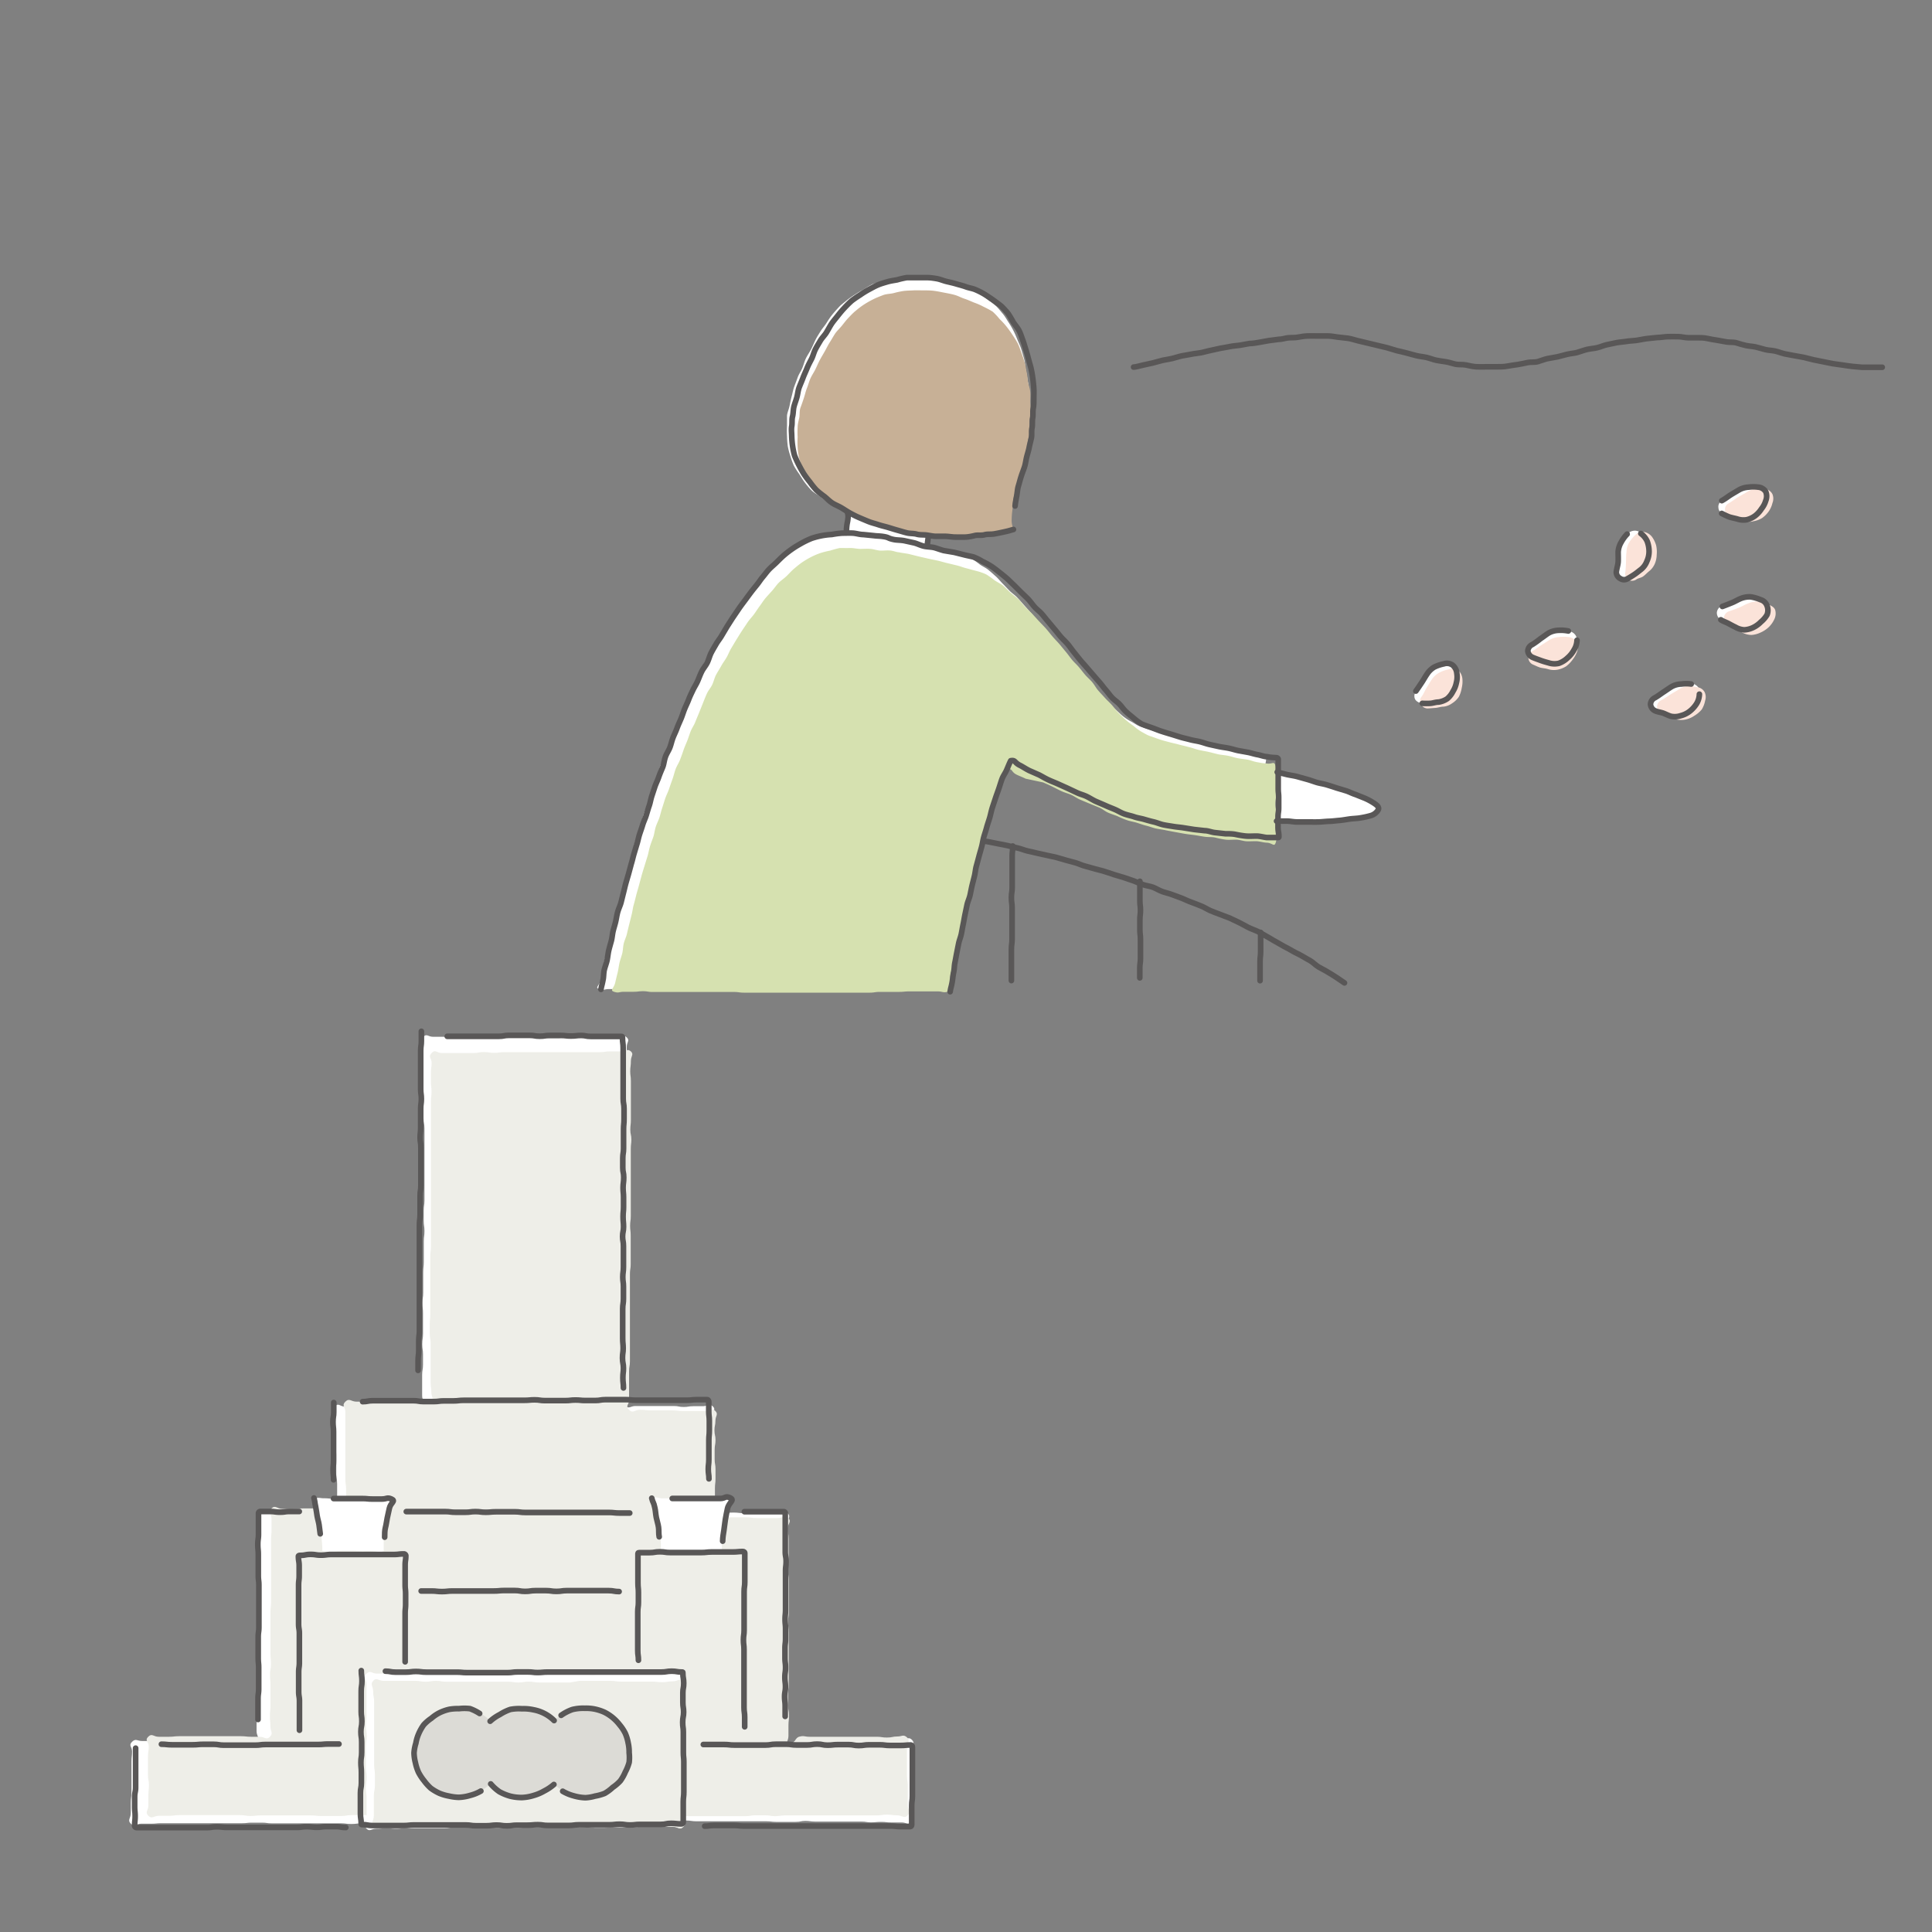<svg xmlns="http://www.w3.org/2000/svg" viewBox="0 0 200 200"><rect x="0" y="0" width="200" height="200" fill="#808080" stroke="none"/><g id="レイヤー_2" data-name="レイヤー 2"><g id="グループ_179" data-name="グループ 179"><rect width="200" height="200" style="fill:none"/><path d="M81.34,180.64c-.38-.36.07-.56.07-1.08s-.07-.52-.07-1.05,0-.52,0-1,0-.53,0-1.05,0-.52,0-1,0-.52,0-1,.1-.53.1-1.05,0-.53,0-1.05,0-.52,0-1,0-.52,0-1,0-.52,0-1,0-.52,0-1,.05-.53.05-1.05V166c0-.52,0-.52,0-1s0-.52,0-1.05,0-.52,0-1,.05-.52.05-1.05,0-.52,0-1,0-.53,0-1.06,0-.52,0-1.05,0-.53,0-1.06.36-.72,0-1.08-.59,0-1.15,0-.55,0-1.11,0-.55-.06-1.11-.06-.56.06-1.11.06-.56-.07-1.12-.07-.56.05-1.12.05-.73.39-1.14,0,.07-.54.07-1.06-.11-.52-.11-1,.06-.52.06-1,0-.52,0-1,0-.52,0-1,0-.52,0-1,0-.52,0-1,.07-.52.07-1,0-.52,0-1,0-.52,0-1,.39-.66,0-1-.49,0-1,0-.5,0-1,0-.5.08-1,.08-.51-.1-1-.1h-1c-.51,0-.51,0-1,0s-.51,0-1,0h-1c-.5,0-.64.33-1,0s0-.51,0-1,0-.53,0-1.06,0-.53,0-1.06,0-.53,0-1.06,0-.53,0-1.06,0-.53,0-1.06,0-.53,0-1.06,0-.53,0-1.07-.06-.53-.06-1.06.06-.53.06-1.06,0-.53,0-1.06,0-.53,0-1.06.07-.53.07-1.06,0-.54,0-1.07,0-.53,0-1.06,0-.53,0-1.06,0-.54,0-1.07-.09-.53-.09-1.06,0-.53,0-1.07v-1.06c0-.53,0-.53,0-1.06s0-.54,0-1.07.08-.53.08-1.06,0-.53,0-1.06,0-.53,0-1.06-.09-.53-.09-1.07.08-.53.08-1.06,0-.53,0-1.07,0-.53,0-1.06,0-.54,0-1.07.06-.53.06-1.07,0-.53,0-1.06,0-.53,0-1.07,0-.53,0-1.07,0-.53,0-1.07.35-.66,0-1-.49,0-1,0-.52,0-1.05,0h-1c-.52,0-.52.06-1,.06s-.52-.09-1-.09h-1c-.52,0-.52.1-1,.1h-1c-.52,0-.52-.06-1-.06s-.52,0-1,0-.52,0-1,0-.52,0-1,0H49.89c-.53,0-.53,0-1,0s-.52,0-1,0h-1c-.52,0-.52-.07-1-.07s-.52,0-1.05,0-.67-.37-1,0,0,.52,0,1,0,.53,0,1.05,0,.53,0,1.06,0,.53,0,1.06v1.06c0,.53,0,.53,0,1.07s0,.53,0,1.06,0,.53,0,1.06.1.53.1,1.06,0,.53,0,1.06,0,.54,0,1.07,0,.53,0,1.06,0,.53,0,1.06,0,.53,0,1.07,0,.53,0,1.06,0,.53,0,1.06-.08.53-.08,1.06,0,.54,0,1.07.08.53.08,1.06-.07.53-.07,1.07,0,.53,0,1.06v1.07c0,.53-.06.53-.06,1.06s0,.53,0,1.06,0,.53,0,1.06-.08.53-.08,1.06.06.54.06,1.07,0,.53,0,1.06,0,.54,0,1.07-.08.53-.08,1.07.08.53.08,1.06,0,.53,0,1.06-.09.54-.09,1.07,0,.54,0,1.07,0,.54,0,1.08.38.69,0,1.08-.52-.06-1-.06-.5.1-1,.1-.5,0-1,0-.51,0-1,0h-1c-.51,0-.51,0-1,0s-.51,0-1,0-.51,0-1,0-.66-.41-1-.05.05.53.05,1.05,0,.52,0,1,0,.52,0,1,0,.52,0,1,.06.52.06,1,0,.52,0,1,0,.52,0,1,.09.52.09,1,0,.53,0,1.05,0,.52,0,1,.39.66,0,1-.54,0-1.09,0-.56.07-1.12.07-.55,0-1.11,0H30.07c-.56,0-.56-.08-1.12-.08s-.56,0-1.12,0-.69-.35-1.1,0-.05.5-.05,1,0,.52,0,1v1c0,.52,0,.52,0,1s0,.53,0,1.05,0,.53,0,1.05,0,.52,0,1v1.05c0,.52-.06.52-.06,1s0,.53,0,1.05,0,.52,0,1,0,.53,0,1.05,0,.52,0,1-.06.52-.06,1.05,0,.52,0,1v1.05c0,.53,0,.53,0,1s0,.53,0,1.05,0,.53,0,1,.06.53.06,1.05-.06.53-.06,1.06,0,.52,0,1.05.39.71,0,1.08-.56-.06-1.1-.06H24.54c-.54,0-.54,0-1.09,0H21.28c-.55,0-.55,0-1.09,0s-.54,0-1.09,0H16.93c-.55,0-.55,0-1.09,0s-.55,0-1.1,0-.68-.3-1.07.08,0,.51,0,1-.06.53-.06,1.06,0,.54,0,1.07,0,.53,0,1.06,0,.53,0,1.06-.07.53-.07,1.07,0,.53,0,1.06-.38.72,0,1.1.55,0,1.07,0,.53,0,1.05,0,.52-.05,1-.05.52,0,1,0,.53,0,1.05,0,.53,0,1.05,0,.53,0,1.05,0H22c.52,0,.52,0,1,0h1c.53,0,.53,0,1.05,0s.53-.06,1-.06h1.05c.52,0,.52.07,1,.07s.53,0,1.05,0h1.05c.52,0,.52,0,1.05,0s.52,0,1,0,.53,0,1,0,.53,0,1.05,0h1c.53,0,.53.07,1.05.07s.52-.06,1-.06h2.09c.53,0,.53,0,1,0h1c.52,0,.52,0,1.05,0s.52,0,1,0,.52-.07,1.05-.07h1c.52,0,.52.08,1,.08s.52-.1,1-.1h1.05c.52,0,.52,0,1,0s.53-.06,1-.06.53,0,1,0,.53,0,1.05,0,.53,0,1,0,.52.08,1.05.08.52-.1,1-.1.53,0,1,0,.52,0,1.05,0,.52-.05,1-.05.52,0,1,0,.52,0,1.05,0,.52-.07,1-.07h1c.52,0,.52,0,1,0H66c.52,0,.52.09,1,.09s.53-.11,1-.11.53.11,1.05.11h1c.53,0,.53-.1,1-.1s.53.08,1.06.08.52,0,1,0,.53,0,1.05,0,.53,0,1.06,0h2.1c.53,0,.53,0,1,0h1c.53,0,.53.06,1,.06s.53,0,1.05,0h1c.52,0,.52-.1,1-.1s.53.07,1,.07.53,0,1,0H88.1c.53,0,.53,0,1.06,0s.52.08,1,.08.52-.05,1.05-.05.53.06,1.06.06h1.06c.53,0,.65.3,1-.08s.08-.49.08-1-.06-.53-.06-1.06,0-.53,0-1.07,0-.52,0-1.05,0-.54,0-1.07,0-.53,0-1.06.06-.54.06-1.07.36-.71,0-1.09-.56,0-1.1,0-.55.06-1.09.06H91.18c-.54,0-.54,0-1.08,0H89c-.54,0-.54.07-1.09.07s-.54-.08-1.09-.08-.54,0-1.08,0-.55,0-1.09,0H83.57c-.55,0-.57-.13-1.1,0S81.74,181,81.34,180.64Z" style="fill:#fff"/><path d="M81.62,180.81c-.38-.37,0-.57,0-1.1s0-.54,0-1.07.06-.54.06-1.07-.11-.54-.11-1.08,0-.53,0-1.07.08-.54.08-1.07v-1.08c0-.53,0-.53,0-1.07s0-.54,0-1.07,0-.54,0-1.07,0-.54,0-1.07-.07-.54-.07-1.08.08-.53.08-1.07,0-.54,0-1.07,0-.54,0-1.08v-1.07c0-.54-.09-.54-.09-1.08s.07-.54.07-1.07,0-.54,0-1.08,0-.54,0-1.08-.09-.54-.09-1.08.43-.7.05-1.08-.54,0-1.09,0-.54,0-1.09,0l-1.08,0c-.55,0-.55-.08-1.1-.08H75.1c-.54,0-.69.4-1.09,0s0-.5,0-1,0-.51,0-1,0-.5,0-1,.06-.51.06-1,0-.51,0-1-.09-.51-.09-1,0-.5,0-1,.09-.51.09-1-.11-.51-.11-1,.1-.51.1-1,.33-.66,0-1-.55,0-1.1,0H70.68c-.55,0-.55-.07-1.11-.07s-.55,0-1.11,0H67.35c-.56,0-.56-.06-1.11-.06s-.71.42-1.12,0,0-.52,0-1,0-.52,0-1,0-.52,0-1,0-.52,0-1,.09-.52.09-1,0-.52,0-1,0-.52,0-1,0-.52,0-1,0-.52,0-1,0-.52,0-1v-1c0-.52,0-.52,0-1s0-.52,0-1,0-.53,0-1.05.08-.52.08-1,0-.52,0-1,0-.52,0-1,0-.52,0-1-.06-.53-.06-1,.07-.52.07-1,0-.52,0-1V122c0-.52,0-.52,0-1s0-.52,0-1,0-.53,0-1.05.06-.52.06-1-.11-.52-.11-1,.06-.53.06-1,0-.52,0-1v-1c0-.52,0-.52,0-1s0-.52,0-1.05-.07-.52-.07-1,.07-.53.07-1.06.33-.69,0-1-.55,0-1.09,0-.53,0-1.07,0-.54.08-1.07.08-.54,0-1.08,0-.54,0-1.08,0H56.53c-.54,0-.54,0-1.08,0H54.38c-.54,0-.54,0-1.08,0H52.22c-.54,0-.54.07-1.07.07s-.54-.08-1.08-.08-.54.1-1.08.1H46.83c-.54,0-.54,0-1.08,0s-.68-.42-1.07,0,0,.51,0,1-.07.52-.07,1,0,.52,0,1,.06.52.06,1-.06.52-.06,1,0,.52,0,1,0,.52,0,1,0,.52,0,1,0,.52,0,1v1c0,.52,0,.52,0,1s0,.52,0,1,0,.52,0,1,0,.52,0,1,0,.52,0,1,0,.52,0,1,0,.52,0,1,0,.53,0,1.05,0,.52,0,1,0,.52,0,1-.07.52-.07,1,0,.53,0,1,0,.52,0,1,0,.52,0,1,0,.52,0,1,0,.52,0,1v1c0,.52-.05.52-.05,1s0,.52,0,1,.09.52.09,1,0,.52,0,1,0,.52,0,1,0,.53,0,1,0,.52,0,1.05.07.52.07,1,.31.66-.08,1-.53,0-1.08,0H42.45c-.56,0-.56.06-1.11.06s-.55-.1-1.11-.1-.55.11-1.11.11-.55-.08-1.11-.08-.56,0-1.11,0-.74-.41-1.15,0,0,.54,0,1.05,0,.51,0,1,0,.51,0,1v1c0,.51,0,.51,0,1s0,.5,0,1v1c0,.51,0,.51,0,1s.08.51.08,1,0,.51,0,1,.37.66,0,1-.53,0-1.08,0H33.6c-.54,0-.54,0-1.09,0s-.54,0-1.09,0-.55.05-1.09.05-.55,0-1.1,0-.72-.44-1.12-.05,0,.55,0,1.09v1.07c0,.54-.05.54-.05,1.07s0,.54,0,1.08,0,.53,0,1.07,0,.54,0,1.07v1.08c0,.53,0,.53,0,1.07s0,.53,0,1.07-.06.53-.06,1.07,0,.53,0,1.07,0,.54,0,1.07,0,.54,0,1.08,0,.53,0,1.07.05.54.05,1.08-.1.53-.1,1.07.05.54.05,1.08,0,.53,0,1.07,0,.54,0,1.08-.06.54-.06,1.08.05.54.05,1.08.33.69-.05,1.07-.53,0-1.06,0H26c-.53,0-.53-.06-1.06-.06s-.53,0-1.07,0H21.75c-.53,0-.53,0-1.06,0H19.63c-.54,0-.54,0-1.07,0s-.54.06-1.07.06-.54,0-1.07,0-.69-.4-1.08,0,.06.52.06,1-.08.52-.08,1,0,.52,0,1,0,.52,0,1,.1.52.1,1-.06.53-.06,1.05,0,.52,0,1.05-.39.71,0,1.08.56,0,1.09,0,.53,0,1.05,0,.53-.07,1.05-.07.53,0,1.06,0,.53,0,1.05,0h4.22c.52,0,.52.09,1.05.09s.52-.06,1.05-.06.53,0,1.05,0h2.11c.52,0,.52,0,1.05,0s.53,0,1,0,.53.06,1.06.06h2.11c.52,0,.52-.09,1-.09s.53,0,1.05,0,.53,0,1.06,0h1c.53,0,.53,0,1,0s.53.06,1.06.06.52-.09,1-.09.53.08,1.06.08.52-.06,1.05-.06.53.08,1.06.08.52-.07,1-.07.53,0,1.05,0,.53,0,1,0,.53.08,1.05.08l1.06,0H52.2c.53,0,.53-.08,1.06-.08s.52.07,1.05.07.53,0,1,0,.53-.05,1-.05.53.09,1.06.09.52-.06,1.05-.06h2.1c.53,0,.53,0,1.05,0s.53,0,1.06,0,.53,0,1.06,0h1.05c.53,0,.53,0,1,0s.53.06,1.06.06.52,0,1,0,.53,0,1.06,0h1c.53,0,.53,0,1.06,0s.53,0,1,0,.53,0,1.06,0h1.06c.52,0,.52,0,1,0h2.12c.52,0,.52-.09,1-.09h1.06c.53,0,.53.09,1,.09s.53-.08,1.06-.08h2.11l1.06,0h1c.53,0,.53,0,1.06,0h2.12c.53,0,.53,0,1.06,0h1.06c.53,0,.53-.08,1.06-.08s.53.07,1.06.07.72.39,1.1,0,0-.55,0-1.07,0-.52,0-1,0-.52,0-1-.08-.52-.08-1,0-.52,0-1,0-.52,0-1,0-.53,0-1,.39-.66,0-1-.5-.09-1-.09-.53.11-1.07.11-.53-.08-1.06-.08-.53,0-1.06,0H89.12c-.53,0-.53,0-1.06,0s-.53,0-1.07,0l-1.06,0c-.53,0-.53,0-1.07,0s-.53,0-1.06,0-.57-.15-1.09,0S82,181.19,81.62,180.81Z" style="fill:#eeeee8"/><path d="M43.6,164.7c.54,0,.54,0,1.07,0s.54.06,1.08.06.54-.06,1.08-.06h1.08c.53,0,.53,0,1.07,0s.54,0,1.08,0,.53,0,1.07,0,.54-.05,1.07-.05h1.08c.54,0,.54.09,1.08.09s.54-.08,1.08-.08h1.08c.54,0,.54.08,1.08.08s.54-.08,1.08-.08h1.07c.54,0,.54,0,1.08,0s.55,0,1.09,0,.54,0,1.08,0,.55.1,1.09.1" style="fill:none;stroke:#595757;stroke-linecap:round;stroke-linejoin:round;stroke-width:0.584px"/><path d="M70.71,189.1c-.36.37-.49,0-1,0s-.52,0-1,0H66.58c-.53,0-.53.05-1,.05s-.52,0-1,0-.52,0-1,0-.52.06-1,.06-.52,0-1,0-.52-.11-1-.11-.53.09-1,.09-.52-.08-1-.08h-1c-.52,0-.52.09-1.05.09s-.52-.08-1-.08-.52,0-1,0H53c-.52,0-.52.07-1,.07h-1c-.52,0-.52-.08-1-.08s-.52.07-1,.07-.52,0-1,0-.52,0-1,0-.52.08-1,.08-.53,0-1,0-.52,0-1,0-.52,0-1,0-.52,0-1,0-.53.05-1,.05-.53-.05-1-.05-.53.05-1.05.05-.67.33-1,0,0-.52,0-1.06,0-.53,0-1.06,0-.53,0-1.06-.08-.54-.08-1.07.09-.53.09-1.07-.08-.53-.08-1.07,0-.53,0-1.06,0-.54,0-1.08.09-.53.09-1.07-.09-.53-.09-1.07.06-.53.06-1.06,0-.54,0-1.07,0-.54,0-1.08v-1.08c0-.53-.42-.71,0-1.1s.54,0,1.06,0h1c.52,0,.52.06,1,.06s.52,0,1,0,.52-.08,1-.08.52.09,1,.09.52-.07,1-.07.52.09,1,.09h2.09c.52,0,.52,0,1,0s.53-.07,1.05-.07.52.07,1,.07.52,0,1,0,.52,0,1,0,.52-.05,1-.05.52.07,1,.07.52-.07,1-.07h4.16c.53,0,.53.09,1,.09s.52-.05,1-.05.52,0,1,0,.52-.07,1-.07.53.1,1,.1.52-.07,1-.07.53,0,1,0,.52,0,1,0h1c.53,0,.72-.38,1.09,0s-.07.57-.07,1.11.07.53.07,1.06,0,.53,0,1.07,0,.53,0,1.06v1.07c0,.53,0,.53,0,1.07s0,.53,0,1.07,0,.53,0,1.07.08.53.08,1.07,0,.53,0,1.07-.07.53-.07,1.06.07.54.07,1.08,0,.53,0,1.07-.15.55,0,1.08S71.09,188.71,70.71,189.1Z" style="fill:#fff"/><path d="M70.74,189.12c-.37.38-.53,0-1.06,0s-.54,0-1.07,0H67.54c-.53,0-.53,0-1.06,0s-.53-.07-1.06-.07-.54.1-1.07.1-.53-.06-1.07-.06H62.22c-.54,0-.54,0-1.07,0s-.53.09-1.06.09-.54,0-1.07,0-.53,0-1.07,0-.53-.07-1.07-.07-.53.05-1.06.05H54.75c-.54,0-.54.06-1.07.06H52.62c-.54,0-.54,0-1.07,0s-.53-.06-1.06-.06H49.42c-.53,0-.53,0-1.07,0s-.53-.08-1.07-.08H44.07c-.53,0-.53.06-1.06.06s-.54-.08-1.07-.08l-1.08,0c-.54,0-.54,0-1.07,0s-.71.38-1.09,0,0-.55,0-1.09,0-.54,0-1.08V185.9c0-.54.11-.54.11-1.08s0-.54,0-1.08-.08-.54-.08-1.08,0-.54,0-1.08,0-.54,0-1.08v-1.08c0-.54,0-.54,0-1.07s0-.55,0-1.09,0-.54,0-1.08-.1-.54-.1-1.09-.34-.7,0-1.09.54,0,1.08,0,.53,0,1.06,0H43c.53,0,.53.09,1.07.09s.53-.09,1.06-.09.54.09,1.07.09.53,0,1.07,0,.53,0,1.06,0,.54,0,1.07,0h1.06c.54,0,.54,0,1.07,0s.54,0,1.07,0,.53.08,1.07.08.53-.09,1.06-.09.54.09,1.07.09.53,0,1.07,0,.53,0,1.06,0,.53,0,1.07,0L60,174c.54,0,.54,0,1.07,0s.54,0,1.07,0,.53,0,1.07,0,.53.08,1.07.08.53,0,1.07,0,.53,0,1.07,0h1.07c.53,0,.53.06,1.07.06s.54-.09,1.08-.09.72-.37,1.1,0,0,.56,0,1.1v1.07c0,.54-.08.54-.08,1.08v2.16c0,.54,0,.54,0,1.07s0,.55,0,1.09,0,.54,0,1.08,0,.54,0,1.08-.07.54-.07,1.07.09.54.09,1.09,0,.54,0,1.08-.15.55,0,1.08S71.12,188.73,70.74,189.12Z" style="fill:#eeeee8"/><path d="M60.6,176.83a4.75,4.75,0,0,0-1.19.17,5,5,0,0,0-1.15.38,4.91,4.91,0,0,0-.94.83,4.87,4.87,0,0,0-1-.79,4.58,4.58,0,0,0-1.1-.51,4.91,4.91,0,0,0-1.22-.15,4.76,4.76,0,0,0-1.2.16,4.37,4.37,0,0,0-1.14.45,4.56,4.56,0,0,0-.94.75,4.47,4.47,0,0,0-.94-.73,5,5,0,0,0-1.14-.41,4.7,4.7,0,0,0-1.19-.19,4.34,4.34,0,0,0-1,.14,4.14,4.14,0,0,0-1,.3,4.92,4.92,0,0,0-.83.61,4.59,4.59,0,0,0-.74.72,4.4,4.4,0,0,0-.55.87,4.54,4.54,0,0,0-.34,1,4.84,4.84,0,0,0-.18,1,5.18,5.18,0,0,0,.12,1,4.47,4.47,0,0,0,.38,1,4.19,4.19,0,0,0,.58.86,4.24,4.24,0,0,0,.69.78,5.69,5.69,0,0,0,.86.59,5.36,5.36,0,0,0,1,.28,4.92,4.92,0,0,0,1,.12,3.69,3.69,0,0,0,2.29-.66,4.59,4.59,0,0,0,1-.7,5.41,5.41,0,0,0,.94.78,4.92,4.92,0,0,0,1.14.45,4.75,4.75,0,0,0,1.2.13,4.36,4.36,0,0,0,1.2-.19,4.29,4.29,0,0,0,1.11-.44,4.53,4.53,0,0,0,1-.76,5.06,5.06,0,0,0,1,.73,4.32,4.32,0,0,0,1.1.48,4.67,4.67,0,0,0,1.19.13,4.48,4.48,0,0,0,1,0,4.23,4.23,0,0,0,1-.42,4.53,4.53,0,0,0,.87-.54,4.58,4.58,0,0,0,.73-.73,4.28,4.28,0,0,0,.64-.83,4.61,4.61,0,0,0,.33-1,4.48,4.48,0,0,0,.12-1,5,5,0,0,0-.12-1,4.85,4.85,0,0,0-.35-1,4.51,4.51,0,0,0-.6-.85,5,5,0,0,0-.74-.72,4.63,4.63,0,0,0-.86-.58,4.75,4.75,0,0,0-1-.4A5.24,5.24,0,0,0,60.6,176.83Z" style="fill:#dcdbd6"/><path d="M39.72,160.57c0-.34,0-.75,0-1.13s.07-.74.13-1.11.17-.74.23-1.09.2-.76.27-1.08c.14-.65.68-.81.19-1s-.49,0-1,0-.51-.08-1-.08-.5.09-1,.09-.5-.11-1-.11-.51.09-1,.09-.51,0-1,0-.51-.05-1-.05-.54-.14-1,.07.09.39.23,1c.07.32.13.69.2,1.09s.19.71.24,1.09.07.74.1,1.11a10.38,10.38,0,0,1,.06,1.09c.51.16.53.05,1.06.05s.53-.07,1.06-.07h1.06c.53,0,.53.05,1.06.05a6.38,6.38,0,0,1,1.07,0C39.18,160.61,39.21,160.74,39.72,160.57Z" style="fill:#fff"/><path d="M74.74,160.56a10.55,10.55,0,0,1,0-1.12c0-.37.12-.74.17-1.1s.09-.76.16-1.11.23-.75.29-1.07c.14-.65.72-.86.22-1.1s-.51.07-1,.07l-1,0h-1c-.5,0-.5-.08-1-.08s-.51.06-1,.06h-1c-.51,0-.51,0-1,0s-.54-.21-1,0,.09.41.23,1.06c.07.31.16.68.24,1.08s.12.72.17,1.09.15.74.18,1.1a10.27,10.27,0,0,1,0,1.1c.51.16.53,0,1.06,0h1c.54,0,.54.05,1.07.05s.53-.06,1.06-.06a6.36,6.36,0,0,1,1.07,0C74.21,160.6,74.24,160.73,74.74,160.56Z" style="fill:#fff"/><path d="M37.54,145.1c.52,0,.52-.1,1.05-.1h2.1c.53,0,.53,0,1.05,0s.53,0,1.06,0,.53.09,1.05.09h1.06c.52,0,.52-.07,1.05-.07s.53,0,1,0,.53-.06,1.05-.06h3.17c.53,0,.53,0,1.05,0s.53,0,1.06,0h1c.53,0,.53-.05,1.06-.05s.53.08,1.06.08.52,0,1.05,0h1.06c.52,0,.52-.06,1.05-.06s.53.05,1,.05h1.05c.53,0,.53-.09,1.06-.09h2.11c.53,0,.53.06,1.06.06l1.06,0c.53,0,.53,0,1.06,0h1c.53,0,.53,0,1.06,0h1.06c.54,0,.54-.06,1.07-.06s.53,0,1.06,0c.08,0,.15.12.15.2,0,.51,0,.51,0,1s.06.5.06,1,0,.5,0,1-.05.5-.05,1v1c0,.5,0,.5,0,1s-.06.5-.06,1,.07.51.07,1" style="fill:none;stroke:#595757;stroke-linecap:round;stroke-linejoin:round;stroke-width:0.584px"/><path d="M34.53,153.19c0-.51-.05-.51-.05-1s.05-.51.05-1,0-.51,0-1,0-.5,0-1,0-.51,0-1-.07-.51-.07-1,.09-.51.09-1,0-.51,0-1" style="fill:none;stroke:#595757;stroke-linecap:round;stroke-linejoin:round;stroke-width:0.584px"/><path d="M43.62,106.76c0,.52,0,.52,0,1s-.07.52-.07,1v1c0,.52,0,.52,0,1s0,.52,0,1,0,.52,0,1,.07.52.07,1-.07.52-.07,1,0,.52,0,1,0,.52,0,1-.06.52-.06,1,.08.52.08,1,0,.52,0,1,0,.52,0,1,0,.52,0,1,0,.52,0,1-.08.52-.08,1,0,.52,0,1,0,.53,0,1-.07.52-.07,1,0,.52,0,1,0,.52,0,1,0,.52,0,1v1c0,.52,0,.52,0,1s0,.53,0,1,0,.52,0,1,0,.52,0,1,0,.53,0,1,0,.52,0,1,0,.52,0,1-.07.53-.07,1.05,0,.53,0,1-.07.53-.07,1.05,0,.53,0,1" style="fill:none;stroke:#595757;stroke-linecap:round;stroke-linejoin:round;stroke-width:0.584px"/><path d="M64.54,143.68c0-.52-.06-.52-.06-1.05s.06-.52.06-1-.1-.53-.1-1.05.07-.52.07-1-.05-.52-.05-1.05v-1.05c0-.52,0-.52,0-1s0-.52,0-1,.08-.53.08-1.05V133.2c0-.52-.07-.52-.07-1s.07-.52.07-1.05V129c0-.53-.09-.53-.09-1s.1-.52.1-1-.05-.53-.05-1.05.05-.53.05-1,0-.53,0-1-.05-.53-.05-1,.07-.53.07-1.06-.1-.52-.1-1,0-.53,0-1,.08-.53.08-1,0-.53,0-1,0-.53,0-1,.05-.53.05-1.05,0-.53,0-1.06-.09-.53-.09-1.05,0-.53,0-1.06,0-.52,0-1.05,0-.52,0-1,0-.53,0-1.06,0-.53,0-1.06-.07-.53-.07-1.06c0-.08,0-.15-.1-.15-.53,0-.53,0-1.06,0s-.53,0-1.06,0-.53,0-1.06,0-.52-.1-1-.1-.53.06-1.06.06-.53-.06-1.06-.06H56.93c-.53,0-.53.08-1.06.08s-.53-.09-1.06-.09-.53,0-1.06,0-.53,0-1.06,0-.53.1-1.06.1-.53,0-1.06,0H48.44c-.54,0-.54,0-1.07,0s-.54,0-1.07,0" style="fill:none;stroke:#595757;stroke-linecap:round;stroke-linejoin:round;stroke-width:0.584px"/><path d="M42.06,156.48c.52,0,.52,0,1,0s.52,0,1,0,.53,0,1.05,0,.53,0,1,0,.53.07,1.06.07h1c.53,0,.53-.07,1.05-.07s.53.07,1.06.07.52-.05,1.05-.05h1c.53,0,.53,0,1,0s.53.07,1.06.07h1c.53,0,.53,0,1.05,0s.53,0,1.06,0H61c.53,0,.53,0,1.06,0s.53,0,1,0,.54.06,1.07.06.53,0,1.06,0" style="fill:none;stroke:#595757;stroke-linecap:round;stroke-linejoin:round;stroke-width:0.584px"/><path d="M26.71,178c0-.53,0-.53,0-1.06s0-.54,0-1.07.07-.54.07-1.07,0-.53,0-1.06,0-.54,0-1.07-.05-.53-.05-1.07,0-.53,0-1.06,0-.53,0-1.06.07-.54.07-1.07,0-.53,0-1.07v-1.06c0-.54,0-.54,0-1.07s0-.53,0-1.07-.06-.53-.06-1.07,0-.53,0-1.07,0-.53,0-1.06-.05-.54-.05-1.07.07-.54.07-1.08,0-.53,0-1.07,0-.54,0-1.08a.19.19,0,0,1,.17-.17h1c.53,0,.53.07,1.05.07s.52-.07,1-.07.52,0,1,0" style="fill:none;stroke:#595757;stroke-linecap:round;stroke-linejoin:round;stroke-width:0.584px"/><path d="M77.06,156.49h2.08c.53,0,.53,0,1,0s.52,0,1,0a.15.15,0,0,1,.15.14v1c0,.52,0,.52,0,1v1c0,.52,0,.52,0,1s.09.52.09,1-.06.51-.06,1,0,.52,0,1,0,.52,0,1,0,.51,0,1,0,.52,0,1-.05.52-.05,1,.05.52.05,1,0,.52,0,1-.06.52-.06,1,0,.52,0,1,.06.52.06,1-.07.51-.07,1,.06.52.06,1-.09.52-.09,1,.06.52.06,1,0,.52,0,1.05" style="fill:none;stroke:#595757;stroke-linecap:round;stroke-linejoin:round;stroke-width:0.584px"/><path d="M32.5,155.07c.12.46.06.37.18.93.06.26.09.58.15.93s.15.59.2.92.08.62.12.93" style="fill:none;stroke:#595757;stroke-linecap:round;stroke-linejoin:round;stroke-width:0.584px"/><path d="M39.82,159.13c0-.34,0-.7.08-1s.13-.7.19-1,.16-.72.22-1c.14-.6.69-.74.22-.95s-.48,0-1,0h-1c-.5,0-.5-.05-1-.05h-1c-.51,0-.51,0-1,0s-.51,0-1,0" style="fill:none;stroke:#595757;stroke-linecap:round;stroke-linejoin:round;stroke-width:0.584px"/><path d="M67.47,155.09c.12.5.19.37.32,1,.07.29.08.65.15,1s.18.66.23,1,0,.69.07,1" style="fill:none;stroke:#595757;stroke-linecap:round;stroke-linejoin:round;stroke-width:0.584px"/><path d="M74.81,159.54c0-.37.07-.75.13-1.13s.09-.77.15-1.12.15-.8.22-1.12c.14-.66.79-.86.28-1.11s-.51.06-1,.06-.5,0-1,0-.51,0-1,0h-1c-.5,0-.5,0-1,0s-.51,0-1,0" style="fill:none;stroke:#595757;stroke-linecap:round;stroke-linejoin:round;stroke-width:0.584px"/><path d="M31,179.11c0-.52,0-.52,0-1s0-.51,0-1,0-.51,0-1-.08-.51-.08-1,0-.51,0-1,0-.51,0-1,.07-.51.07-1v-1c0-.51,0-.51,0-1s0-.51,0-1-.08-.52-.08-1,0-.51,0-1,0-.51,0-1,0-.51,0-1v-1c0-.51.06-.51.06-1s0-.51,0-1-.08-.51-.08-1c0-.08.11-.1.19-.1.53,0,.53-.1,1.07-.1s.54.08,1.07.08.54-.07,1.08-.07h1.07c.53,0,.53,0,1.07,0s.54,0,1.07,0,.54,0,1.08,0h1.07c.54,0,.54,0,1.08,0s.54-.06,1.08-.06a.21.21,0,0,1,.19.17c0,.5-.07.5-.07,1s0,.5,0,1v1c0,.5.05.5.05,1v1c0,.5-.05.5-.05,1s0,.5,0,1,0,.5,0,1,0,.51,0,1,0,.51,0,1,0,.51,0,1" style="fill:none;stroke:#595757;stroke-linecap:round;stroke-linejoin:round;stroke-width:0.584px"/><path d="M66.09,171.87c0-.51-.07-.51-.07-1s0-.51,0-1,0-.5,0-1,0-.51,0-1,0-.5,0-1,.07-.51.07-1,0-.5,0-1-.05-.51-.05-1,0-.51,0-1,0-.51,0-1,0-.51,0-1c0-.08,0-.14.12-.14.54,0,.54,0,1.08,0s.53-.09,1.07-.09.53.08,1.07.08.54,0,1.07,0l1.08,0c.53,0,.53,0,1.07,0s.53-.06,1.07-.06.54,0,1.08,0,.54,0,1.08,0,.54-.05,1.08-.05c.08,0,.19.07.19.15v1c0,.51,0,.51,0,1s0,.51,0,1-.07.51-.07,1,0,.51,0,1,0,.51,0,1,0,.51,0,1,0,.51,0,1-.07.51-.07,1,.06.51.06,1,0,.51,0,1,0,.52,0,1,0,.51,0,1,0,.51,0,1,0,.52,0,1,0,.51,0,1,.07.51.07,1,0,.51,0,1" style="fill:none;stroke:#595757;stroke-linecap:round;stroke-linejoin:round;stroke-width:0.584px"/><path d="M57.36,178.11A4.07,4.07,0,0,0,55.24,177a4.71,4.71,0,0,0-1.2-.11,4.87,4.87,0,0,0-1.21.07,5,5,0,0,0-1.09.53,4.57,4.57,0,0,0-1,.69" style="fill:none;stroke:#595757;stroke-linecap:round;stroke-linejoin:round;stroke-width:0.584px"/><path d="M58.25,185.43a4.5,4.5,0,0,0,1.13.47,4.94,4.94,0,0,0,1.22.2,4.35,4.35,0,0,0,1-.17,4.87,4.87,0,0,0,1-.28,4.49,4.49,0,0,0,.83-.62,4.35,4.35,0,0,0,.79-.68,4.51,4.51,0,0,0,.51-.91,4.83,4.83,0,0,0,.4-1,4.48,4.48,0,0,0,0-1,4.34,4.34,0,0,0-.1-1,4.48,4.48,0,0,0-.3-1,4.32,4.32,0,0,0-.58-.88,4.64,4.64,0,0,0-.72-.75,4.57,4.57,0,0,0-.88-.57,4.86,4.86,0,0,0-1-.32,4.43,4.43,0,0,0-1-.08,4.67,4.67,0,0,0-1.3.13,4.73,4.73,0,0,0-1.16.6" style="fill:none;stroke:#595757;stroke-linecap:round;stroke-linejoin:round;stroke-width:0.584px"/><path d="M50.8,184.67a4.62,4.62,0,0,0,.9.81,5.06,5.06,0,0,0,1.13.46,4.88,4.88,0,0,0,1.21.14,4.64,4.64,0,0,0,1.19-.21,4.75,4.75,0,0,0,1.11-.47,5,5,0,0,0,1-.67" style="fill:none;stroke:#595757;stroke-linecap:round;stroke-linejoin:round;stroke-width:0.584px"/><path d="M49.65,177.38a4.83,4.83,0,0,0-1-.5,4.82,4.82,0,0,0-1.14,0,5.1,5.1,0,0,0-1,.07,4.68,4.68,0,0,0-1,.35,4.19,4.19,0,0,0-.86.58,4.24,4.24,0,0,0-.79.68,5,5,0,0,0-.51.9,4.2,4.2,0,0,0-.3,1,4.28,4.28,0,0,0-.19,1,4.41,4.41,0,0,0,.14,1,4.77,4.77,0,0,0,.32,1,5,5,0,0,0,.57.87,5.2,5.2,0,0,0,.7.78,5.06,5.06,0,0,0,.9.53,4.79,4.79,0,0,0,1,.29,4.92,4.92,0,0,0,1,.13,4.63,4.63,0,0,0,1.18-.2,4.31,4.31,0,0,0,1.11-.45" style="fill:none;stroke:#595757;stroke-linecap:round;stroke-linejoin:round;stroke-width:0.584px"/><path d="M39.9,173c.52,0,.52.1,1.05.1s.53,0,1.06,0,.53-.07,1.05-.07.53.07,1.06.07.53,0,1.05,0,.53,0,1.06,0l1.06,0c.53,0,.53.05,1.06.05s.53,0,1,0,.53,0,1.06,0l1.06,0h1.06c.53,0,.53-.07,1.06-.07s.53,0,1.06,0,.52.06,1,.06.53-.05,1.06-.05.53,0,1,0,.53,0,1.06,0,.53,0,1.06,0,.53,0,1.06,0,.53,0,1.06,0,.53,0,1.06,0H67.4c.53,0,.53,0,1.06,0S69,173,69.53,173s.53.09,1.07.09c.08,0,.09,0,.09.1,0,.53.09.53.09,1.05s-.09.53-.09,1,0,.52,0,1,.08.53.08,1-.1.52-.1,1.05.07.52.07,1,0,.52,0,1.05v1.05c0,.52.05.52.05,1s0,.52,0,1.05,0,.52,0,1,0,.52,0,1.05-.06.53-.06,1.05,0,.53,0,1.06,0,.53,0,1.06c0,.08-.11.15-.19.15-.54,0-.54-.06-1.07-.06s-.53.11-1.07.11-.53,0-1.06,0-.54,0-1.07,0-.53.06-1.06.06-.53-.08-1.07-.08-.53.06-1.06.06-.54,0-1.07,0H59.94c-.54,0-.54.07-1.07.07H57.8l-1.06,0c-.54,0-.54-.08-1.07-.08s-.54.05-1.07.05-.53,0-1.07,0-.53.07-1.07.07-.53-.08-1.06-.08-.53.07-1.06.07H49.27c-.53,0-.53-.08-1.07-.08s-.53,0-1.07,0H46.07c-.54,0-.54,0-1.08,0H43.93l-1.08,0c-.53,0-.53.06-1.06.06s-.54,0-1.07,0-.54,0-1.08,0-.54,0-1.07,0-.54-.1-1.08-.1c-.08,0-.1,0-.1-.09,0-.53-.08-.53-.08-1.06s0-.53,0-1.06,0-.52,0-1.05.1-.53.1-1.06,0-.53,0-1.06-.05-.53-.05-1.05.08-.53.08-1.06,0-.53,0-1.06-.08-.53-.08-1.06.1-.53.1-1.07-.07-.52-.07-1,0-.53,0-1.06,0-.54,0-1.07.08-.53.08-1.06-.07-.54-.07-1.07" style="fill:none;stroke:#595757;stroke-linecap:round;stroke-linejoin:round;stroke-width:0.584px"/><path d="M16.71,180.56c.54,0,.54.06,1.08.06h1.08c.54,0,.54,0,1.08,0s.54-.05,1.08-.05.53,0,1.07,0,.54.09,1.08.09.54,0,1.08,0,.54,0,1.08,0,.54,0,1.08,0,.54-.07,1.08-.07.54,0,1.09,0h1.08c.54,0,.54,0,1.08,0s.54,0,1.08,0,.54,0,1.09,0,.54-.05,1.08-.05.55,0,1.09,0" style="fill:none;stroke:#595757;stroke-linecap:round;stroke-linejoin:round;stroke-width:0.584px"/><path d="M35.8,189.18c-.52,0-.52-.09-1-.09h-1c-.52,0-.52.07-1,.07s-.53-.06-1.05-.06-.52.07-1.05.07-.52,0-1,0-.53,0-1.05,0-.52,0-1.05,0h-1c-.52,0-.52,0-1,0h-2.1c-.52,0-.52-.06-1.05-.06s-.52.08-1.05.08h-1c-.52,0-.52,0-1.05,0s-.52,0-1,0-.53,0-1.05,0-.53,0-1.06,0-.52,0-1.05,0-.53,0-1.06,0a.21.21,0,0,1-.19-.17c0-.53.05-.53.05-1s-.05-.52-.05-1,0-.52,0-1,.1-.52.1-1v-1c0-.53,0-.53,0-1s0-.53,0-1.05,0-.53,0-1" style="fill:none;stroke:#595757;stroke-linecap:round;stroke-linejoin:round;stroke-width:0.584px"/><path d="M72.81,180.59c.53,0,.53,0,1.07,0s.53,0,1.07,0,.54.06,1.07.06.54,0,1.08,0,.53,0,1.07,0,.54,0,1.07,0,.54-.09,1.07-.09h1.07c.54,0,.54.08,1.07.08h1.08c.54,0,.54-.09,1.07-.09s.54.11,1.07.11.54-.06,1.08-.06.54,0,1.08,0,.53.1,1.07.1.54-.08,1.07-.08h1.08c.54,0,.54.07,1.08.07s.54,0,1.08,0,.54-.05,1.08-.05c.08,0,.16.11.16.19,0,.52,0,.52,0,1v3.08c0,.51,0,.51,0,1s-.07.52-.07,1,0,.52,0,1,0,.52,0,1c0,.08-.07.18-.15.18h-1c-.51,0-.51-.06-1-.06s-.52,0-1,0-.52,0-1,0-.52,0-1,0-.52,0-1,0-.51,0-1,0H85c-.52,0-.52,0-1,0s-.52,0-1,0-.52,0-1,0-.52,0-1,0-.51,0-1,0-.52,0-1,0-.52,0-1,0-.51,0-1,0-.52-.06-1-.06-.52,0-1,0-.53,0-1.05,0-.52.07-1,.07" style="fill:none;stroke:#595757;stroke-linecap:round;stroke-linejoin:round;stroke-width:0.584px"/><path d="M87.9,52.58c-.38.28-.06.47-.11,1s-.09.47-.14.94,0,.48-.07,1-.11.47-.16,1a2.59,2.59,0,0,0,0,1c.09.52.32.27.77.69.23.22.44.53.72.79s.58.43.84.67.51.56.75.76c.44.37.8.55.88.52s.43-.17.88-.39l.86-.43L94,59.5l.86-.45c.5-.26.71,0,.88-.41s0-.54.1-1.08.08-.54.14-1.08l.14-1.08c.06-.54.09-.54.15-1.08s.45-.66.12-1.09-.54,0-1.07,0-.52-.12-1-.16-.54,0-1.06,0-.52-.12-1.05-.16-.53,0-1.06,0-.53,0-1-.07a3.39,3.39,0,0,1-1-.16C88.43,52.49,88.33,52.26,87.9,52.58Z" style="fill:#fff"/><path d="M87.9,52.58c-.38.28-.06.47-.11,1s-.09.47-.14.94,0,.48-.07,1-.11.47-.16,1a2.59,2.59,0,0,0,0,1c.09.52.32.27.77.69.23.22.44.53.72.79s.58.43.84.67.51.56.75.76c.44.37.8.55.88.52s.43-.17.88-.39l.86-.43L94,59.5l.86-.45c.5-.26.71,0,.88-.41s0-.54.1-1.08.08-.54.14-1.08l.14-1.08c.06-.54.09-.54.15-1.08s.45-.66.12-1.09-.54,0-1.07,0-.52-.12-1-.16-.54,0-1.06,0-.52-.12-1.05-.16-.53,0-1.06,0-.53,0-1-.07a3.39,3.39,0,0,1-1-.16C88.43,52.49,88.33,52.26,87.9,52.58Z" style="fill:none;stroke:#595757;stroke-linecap:round;stroke-linejoin:round;stroke-width:0.582px"/><path d="M85.72,52c-.3-.2-.58-.4-.85-.61s-.62-.38-.86-.62a8.7,8.7,0,0,1-.69-.81c-.22-.28-.39-.59-.58-.88a8.38,8.38,0,0,1-.57-.89,9,9,0,0,1-.36-1,7.63,7.63,0,0,1-.26-1,9.45,9.45,0,0,1-.08-1.06,9.2,9.2,0,0,1,0-1.05c0-.35,0-.7,0-1s.18-.68.25-1,.13-.68.22-1,.15-.69.26-1,.25-.66.37-1,.33-.63.47-.95.22-.68.37-1,.36-.61.52-.91.3-.65.47-1,.36-.63.53-.91.44-.58.61-.85.38-.6.6-.87.46-.54.7-.8.53-.46.8-.69a10.29,10.29,0,0,1,.86-.61c.29-.19.59-.37.91-.54a10.37,10.37,0,0,1,.91-.54,10.32,10.32,0,0,1,1-.27c.33-.09.66-.25,1-.31s.7-.1,1-.14.7,0,1.06,0,.69.1,1,.13.71,0,1.06,0,.69.15,1,.23.68.17,1,.27.66.24,1,.35.66.23,1,.37a7.63,7.63,0,0,1,1,.37,7.44,7.44,0,0,1,.84.64,8.62,8.62,0,0,1,.83.63c.25.24.46.52.69.79s.39.57.58.86a10.11,10.11,0,0,1,.53.9c.16.31.29.63.42.95s.29.63.4,1,.2.66.29,1,.09.69.15,1,.14.68.18,1,.14.69.16,1,0,.7,0,1.05,0,.7,0,1-.09.7-.11,1-.05.7-.08,1.05-.08.69-.14,1-.08.7-.15,1-.14.69-.22,1-.12.7-.22,1-.23.67-.34,1-.19.69-.29,1-.2.71-.26,1.07-.14.73-.18,1.08a11,11,0,0,0,0,1.1,2.39,2.39,0,0,0,.24,1.08c-.32.42-.39.08-1.05.21-.29.06-.64.11-1,.17s-.65.19-1,.23-.68.05-1,.08-.68.08-1,.1-.69,0-1,0H97.63c-.34,0-.69-.11-1-.13s-.7,0-1.06,0-.68-.13-1-.18-.67-.17-1-.24-.71,0-1-.13-.68-.16-1-.26-.66-.24-1-.35-.66-.24-1-.37-.62-.33-.94-.47-.64-.28-1-.44-.65-.27-1-.45S86,52.18,85.72,52Z" style="fill:#fff"/><path d="M86.54,52.25c-.3-.2-.57-.42-.84-.64s-.58-.42-.82-.66a8.52,8.52,0,0,1-.7-.8,8,8,0,0,1-.58-.89,7.77,7.77,0,0,1-.54-.91,7.55,7.55,0,0,1-.35-1,7.36,7.36,0,0,1-.14-1.05,9.29,9.29,0,0,1,0-1.06,9.21,9.21,0,0,1,0-1c0-.36.11-.7.17-1s0-.71.13-1.05.24-.67.35-1,.18-.68.31-1,.22-.68.36-1,.35-.62.51-.94.29-.65.45-.95.36-.63.53-.93.33-.64.51-.92.38-.64.55-.9.48-.55.7-.82.44-.57.69-.83.5-.53.78-.75a8.2,8.2,0,0,1,.87-.65,9.51,9.51,0,0,1,.94-.53c.32-.16.66-.29,1-.42s.71-.12,1.06-.2a9.32,9.32,0,0,1,1-.22c.35-.05.71-.05,1.07-.07s.71,0,1.08,0,.71,0,1.08.05.7.12,1.06.19.7.13,1.06.23.66.28,1,.39.66.26,1,.4a6.89,6.89,0,0,1,1,.44,9.15,9.15,0,0,1,.93.5,6.56,6.56,0,0,1,.72.77,7.45,7.45,0,0,1,.71.77c.21.27.42.55.61.85a10.4,10.4,0,0,1,.56.9c.15.31.26.64.39,1s.23.66.33,1,.13.69.2,1,.09.69.14,1,.2.68.23,1,0,.7,0,1.05.07.7.07,1-.12.7-.13,1,0,.71,0,1.06-.15.69-.19,1-.05.71-.11,1.05-.15.69-.23,1-.18.68-.28,1-.21.68-.33,1-.22.65-.31,1-.18.68-.24,1-.06.71-.09,1.05a8.14,8.14,0,0,0-.08,1,2.11,2.11,0,0,0,.19,1c-.34.41-.39.05-1,.19-.29.06-.63.19-1,.26s-.67.06-1,.1-.68.14-1.05.17-.69,0-1,0-.7.07-1.06.07-.7-.05-1.06-.06-.7,0-1.06,0-.7,0-1-.08-.7-.12-1.05-.19-.68-.16-1-.23l-1-.25c-.34-.1-.69-.16-1-.28s-.65-.26-1-.39-.67-.23-1-.37-.63-.31-1-.48-.64-.29-1-.47S86.84,52.45,86.54,52.25Z" style="fill:#c7b096"/><path d="M104.91,54.81c-.51.14-.37.12-1,.26-.29.06-.64.14-1,.2s-.67,0-1,.09-.67,0-1,.08-.67.15-1,.16-.69,0-1,0-.69-.07-1-.08-.7,0-1,0-.69-.09-1-.13-.69,0-1-.09-.7-.06-1-.13-.67-.19-1-.28-.66-.2-1-.3-.68-.17-1-.28-.68-.19-1-.32-.65-.27-1-.42-.63-.3-.94-.47-.59-.37-.9-.55-.64-.3-.93-.49-.55-.47-.82-.68a9.09,9.09,0,0,1-.82-.66,8.17,8.17,0,0,1-.66-.82,9.8,9.8,0,0,1-.63-.85,13,13,0,0,1-.95-1.87,7.66,7.66,0,0,1-.21-1,9.3,9.3,0,0,1-.09-1c0-.35-.06-.7,0-1.05s0-.7.08-1,.07-.7.14-1,.22-.67.31-1,.12-.7.23-1,.27-.65.4-1,.28-.65.42-1,.3-.64.46-.95.24-.68.4-1,.35-.62.52-.91.46-.57.63-.85.36-.64.53-.9.43-.56.65-.84.44-.55.68-.8a10.46,10.46,0,0,1,.75-.74,10.33,10.33,0,0,1,.87-.6,9.07,9.07,0,0,1,.9-.56c.3-.16.61-.34.94-.48s.66-.23,1-.33.68-.14,1-.2a8.56,8.56,0,0,1,1-.23c.35,0,.7,0,1.06,0s.7,0,1.06,0,.7.06,1,.11.67.21,1,.29.67.15,1,.25.68.18,1,.3.68.16,1,.3a7.55,7.55,0,0,1,.94.48,18.88,18.88,0,0,1,1.71,1.21,8.63,8.63,0,0,1,.71.77,10.2,10.2,0,0,1,.54.9c.19.3.44.56.6.87s.26.65.39,1,.21.66.32,1,.19.66.28,1,.2.67.27,1,.13.68.17,1,.08.69.1,1,0,.7,0,1.05,0,.7-.06,1,0,.7-.06,1,0,.7-.07,1.05,0,.7-.06,1-.17.68-.23,1-.18.68-.26,1-.12.69-.22,1-.24.66-.35,1-.19.68-.29,1-.11.71-.18,1.06-.13.71-.16,1" style="fill:none;stroke:#595757;stroke-linecap:round;stroke-linejoin:round;stroke-width:0.582px"/><path d="M132.27,79.93c.21-.49.36.09,1,.25.31.07.67.12,1.06.22s.68.16,1.05.25.68.22,1,.31l1,.28,1,.31c.31.1.62.26,1,.37s.67.18,1,.3.68.2,1,.33a4.86,4.86,0,0,1,.87.54c.41.27.68.53.55.79s-.4.33-.89.5a7.17,7.17,0,0,1-1,.24c-.33.06-.68.14-1.06.19s-.71.12-1.08.14l-1.08.07c-.37,0-.73.07-1.09.08s-.74,0-1.09,0-.75,0-1.09,0l-1.08,0c-.66,0-.93.49-1.13,0s.05-.53.05-1,0-.51,0-1,0-.51,0-1a7.08,7.08,0,0,0,0-1C132.14,80.43,132.06,80.4,132.27,79.93Z" style="fill:#fff"/><path d="M147.24,72.77a.82.82,0,0,1-.75-.38.79.79,0,0,1,.1-.83c.24-.33.45-.6.61-.85s.42-.63.59-.87a2.13,2.13,0,0,1,.72-.71,3.52,3.52,0,0,1,1-.39,1,1,0,0,1,.92.12,1.28,1.28,0,0,1,.47.82,2.66,2.66,0,0,1,0,1,3.36,3.36,0,0,1-.35.91,2.52,2.52,0,0,1-.66.72,2.19,2.19,0,0,1-.89.4c-.31,0-.6,0-.86,0S147.48,72.76,147.24,72.77Z" style="fill:#fff"/><path d="M147.77,73.34a.78.78,0,0,1-.68-.46.67.67,0,0,1,.07-.76c.24-.33.36-.67.52-.92s.39-.65.56-.89a2.17,2.17,0,0,1,.78-.69,3.76,3.76,0,0,1,1-.34,1,1,0,0,1,.92.09,1.35,1.35,0,0,1,.44.84,2.88,2.88,0,0,1-.06,1,3,3,0,0,1-.3.92,2.32,2.32,0,0,1-.69.67,1.86,1.86,0,0,1-.88.35c-.3,0-.58.11-.83.13S148,73.33,147.77,73.34Z" style="fill:#fbe3d9"/><path d="M146.57,71.54c.24-.33.42-.61.59-.86s.39-.65.56-.89a2.27,2.27,0,0,1,.75-.73,4,4,0,0,1,1-.34,1,1,0,0,1,.91.14,1.22,1.22,0,0,1,.43.83,2.38,2.38,0,0,1-.05,1,2.66,2.66,0,0,1-.35.88,2.43,2.43,0,0,1-.59.76,2.18,2.18,0,0,1-.9.35c-.3,0-.58.11-.84.13a7.61,7.61,0,0,1-.84,0" style="fill:none;stroke:#595757;stroke-linecap:round;stroke-linejoin:round;stroke-width:0.582px"/><path d="M158.7,68a.68.68,0,0,1-.44-.63.77.77,0,0,1,.32-.76c.35-.19.66-.34.91-.5s.61-.46.86-.61a2.49,2.49,0,0,1,1-.31,5.07,5.07,0,0,1,1,.14,1,1,0,0,1,.77.46,1.2,1.2,0,0,1,.07.92,2.69,2.69,0,0,1-.39.87,3.05,3.05,0,0,1-.69.7,2.53,2.53,0,0,1-.91.32,2,2,0,0,1-.93-.06c-.3-.08-.57-.15-.82-.24S158.93,68.11,158.7,68Z" style="fill:#fff"/><path d="M158.68,68.79a.78.78,0,0,1-.46-.68.72.72,0,0,1,.4-.69c.35-.19.61-.43.86-.59l.89-.56a2.14,2.14,0,0,1,1-.32,3.84,3.84,0,0,1,1,0,1.07,1.07,0,0,1,.82.48,1.35,1.35,0,0,1,.08,1,3,3,0,0,1-.47.85,3.22,3.22,0,0,1-.68.7,2.6,2.6,0,0,1-.9.35,2.07,2.07,0,0,1-1-.07c-.3-.09-.59-.09-.83-.17S158.9,68.88,158.68,68.79Z" style="fill:#fbe3d9"/><path d="M163.25,66.28a2,2,0,0,1-.31,1,2.87,2.87,0,0,1-.66.82,2.53,2.53,0,0,1-.92.57,2,2,0,0,1-1.08-.06c-.3-.08-.57-.16-.81-.25s-.56-.2-.79-.3a.82.82,0,0,1-.52-.66.78.78,0,0,1,.47-.68,8.65,8.65,0,0,0,.85-.61c.35-.23.61-.45.87-.6a2.26,2.26,0,0,1,1-.26,3.93,3.93,0,0,1,1,.07" style="fill:none;stroke:#595757;stroke-linecap:round;stroke-linejoin:round;stroke-width:0.582px"/><path d="M171.34,73.58a.79.79,0,0,1-.46-.67.8.8,0,0,1,.36-.76c.35-.2.66-.35.91-.51s.65-.38.9-.53a2.12,2.12,0,0,1,1-.36,3.76,3.76,0,0,1,1.05,0,1.07,1.07,0,0,1,.79.53,1.26,1.26,0,0,1,0,.94,2.79,2.79,0,0,1-.46.84,3.32,3.32,0,0,1-.65.7,2.72,2.72,0,0,1-.87.43,2,2,0,0,1-1-.1c-.3-.08-.57-.17-.81-.25S171.57,73.68,171.34,73.58Z" style="fill:#fff"/><path d="M172,73.86a.73.73,0,0,1-.46-.63.74.74,0,0,1,.37-.71,10.22,10.22,0,0,0,.89-.55c.35-.23.65-.39.9-.54a2.45,2.45,0,0,1,1-.42,5,5,0,0,1,1,.13,1,1,0,0,1,.76.5,1.22,1.22,0,0,1,.05.91,2.63,2.63,0,0,1-.35.9,3,3,0,0,1-.74.63,2.53,2.53,0,0,1-.87.39,2.11,2.11,0,0,1-1,0,7.22,7.22,0,0,1-.78-.35C172.52,74.05,172.26,74,172,73.86Z" style="fill:#fbe3d9"/><path d="M175.92,71.86a2,2,0,0,1-.3,1,3.09,3.09,0,0,1-.71.78,2.51,2.51,0,0,1-.93.45,1.93,1.93,0,0,1-1,.06c-.3-.09-.55-.23-.79-.32s-.59-.13-.81-.23a.81.81,0,0,1-.52-.68.78.78,0,0,1,.46-.69c.35-.2.62-.42.87-.58s.62-.43.88-.58a2.17,2.17,0,0,1,1-.26,3.68,3.68,0,0,1,1,0" style="fill:none;stroke:#595757;stroke-linecap:round;stroke-linejoin:round;stroke-width:0.582px"/><path d="M178.34,53.17a.69.69,0,0,1-.45-.62.71.71,0,0,1,.35-.71c.36-.2.67-.34.92-.51s.59-.48.85-.63a2.21,2.21,0,0,1,1-.34,3.79,3.79,0,0,1,1,.1,1.06,1.06,0,0,1,.81.47,1.35,1.35,0,0,1,.07,1,2.6,2.6,0,0,1-.49.84,3,3,0,0,1-.7.63,2.64,2.64,0,0,1-.84.49,2.16,2.16,0,0,1-1-.06c-.3-.08-.55-.23-.79-.31Z" style="fill:#fff"/><path d="M179,53.46a.74.74,0,0,1-.43-.67.7.7,0,0,1,.37-.68c.35-.2.62-.41.88-.58s.65-.37.9-.52a2.26,2.26,0,0,1,1-.39,3.88,3.88,0,0,1,1,0,1,1,0,0,1,.76.53,1.23,1.23,0,0,1,0,.93,2.49,2.49,0,0,1-.39.87,2.93,2.93,0,0,1-.68.68,2.64,2.64,0,0,1-.9.33,1.89,1.89,0,0,1-.94,0c-.29-.08-.59-.09-.83-.17A7.77,7.77,0,0,1,179,53.46Z" style="fill:#fbe3d9"/><path d="M178.24,51.83c.35-.19.62-.41.87-.57s.65-.39.9-.54a2.23,2.23,0,0,1,1-.29,3.77,3.77,0,0,1,1,0,1,1,0,0,1,.78.47,1.22,1.22,0,0,1,0,.93,2.43,2.43,0,0,1-.44.84,2.89,2.89,0,0,1-.64.71,2.38,2.38,0,0,1-.88.42,2,2,0,0,1-1-.08c-.3-.08-.58-.13-.83-.21a8.1,8.1,0,0,1-.77-.36" style="fill:none;stroke:#595757;stroke-linecap:round;stroke-linejoin:round;stroke-width:0.582px"/><path d="M168.52,59.93a.82.82,0,0,1-.84,0,.8.8,0,0,1-.3-.78c.05-.4,0-.75,0-1.05s.12-.74.15-1a2.13,2.13,0,0,1,.31-1,3.6,3.6,0,0,1,.63-.82,1.05,1.05,0,0,1,.88-.34,1.3,1.3,0,0,1,.82.49,2.72,2.72,0,0,1,.38.9,3,3,0,0,1,.16.94,2.41,2.41,0,0,1-.18,1,2.07,2.07,0,0,1-.67.68c-.25.19-.43.42-.64.56S168.74,59.81,168.52,59.93Z" style="fill:#fff"/><path d="M169.37,60a.81.81,0,0,1-.85,0,.74.74,0,0,1-.27-.75c.05-.4.06-.75.07-1s0-.75.05-1.05a2.22,2.22,0,0,1,.25-1,4.24,4.24,0,0,1,.67-.82,1.08,1.08,0,0,1,.91-.31,1.36,1.36,0,0,1,.82.51,2.82,2.82,0,0,1,.42.87,3.09,3.09,0,0,1,.06,1,2.41,2.41,0,0,1-.2.92,2,2,0,0,1-.57.75c-.24.19-.43.41-.65.56S169.58,59.84,169.37,60Z" style="fill:#fbe3d9"/><path d="M169.86,55.23a2.05,2.05,0,0,1,.66.81,3.05,3.05,0,0,1,.19,1.05,2.43,2.43,0,0,1-.22,1,2,2,0,0,1-.59.84c-.25.19-.46.37-.68.52s-.5.32-.71.44a.69.69,0,0,1-.78,0,.75.75,0,0,1-.41-.7c.06-.4.17-.73.19-1s0-.75,0-1.05a2.26,2.26,0,0,1,.31-1,3.81,3.81,0,0,1,.62-.85" style="fill:none;stroke:#595757;stroke-linecap:round;stroke-linejoin:round;stroke-width:0.582px"/><path d="M178.12,64.14a.82.82,0,0,1-.39-.75.83.83,0,0,1,.55-.68c.38-.13.71-.23,1-.35s.71-.26,1-.36a2.22,2.22,0,0,1,1-.22,5.09,5.09,0,0,1,1,.28,1.06,1.06,0,0,1,.71.63,1.3,1.3,0,0,1-.12,1,2.61,2.61,0,0,1-.6.75,3,3,0,0,1-.78.57,2.35,2.35,0,0,1-.94.22,2,2,0,0,1-.92-.25l-.76-.38C178.58,64.39,178.33,64.28,178.12,64.14Z" style="fill:#fff"/><path d="M178.84,64.62a.8.8,0,0,1-.37-.75.76.76,0,0,1,.56-.6c.38-.13.7-.25,1-.37s.67-.35,1-.46a2.36,2.36,0,0,1,1-.17,4.13,4.13,0,0,1,1,.3c.38.14.66.32.74.59a1.38,1.38,0,0,1-.12,1,2.68,2.68,0,0,1-.58.79,3,3,0,0,1-.82.53,2.57,2.57,0,0,1-.94.25,2.18,2.18,0,0,1-.94-.24c-.28-.14-.53-.26-.76-.39S179.05,64.76,178.84,64.62Z" style="fill:#fbe3d9"/><path d="M178.3,62.78c.38-.14.7-.27,1-.39s.67-.35.95-.45a2.39,2.39,0,0,1,1-.15,4.38,4.38,0,0,1,1,.29,1,1,0,0,1,.67.62,1.26,1.26,0,0,1,0,.95,2.85,2.85,0,0,1-.63.73,2.9,2.9,0,0,1-.78.57,2.39,2.39,0,0,1-.94.25,2,2,0,0,1-.92-.28c-.28-.13-.52-.27-.75-.39s-.56-.23-.76-.37" style="fill:none;stroke:#595757;stroke-linecap:round;stroke-linejoin:round;stroke-width:0.582px"/><path d="M87.36,85.06c.52,0,.36,0,1,.09.29,0,.64,0,1,0s.65.17,1,.21.68,0,1,0,.66.17,1,.21l1,.11c.33,0,.69,0,1,.07s.68.13,1,.18.68.13,1,.18.68.07,1,.13l1,.14,1,.16c.34.06.68.15,1,.21s.66.19,1,.26.69.07,1,.14l1,.2c.34.07.68.12,1,.2s.67.17,1,.24.66.22,1,.3.67.14,1,.23l1,.22c.34.09.68.13,1,.22l1,.29,1,.27c.33.1.64.26,1,.35l1,.28c.33.1.68.16,1,.27s.66.22,1,.33.67.19,1,.3l1,.34c.33.12.64.28,1,.4s.68.14,1,.26.62.33,1,.46.67.18,1,.31l1,.37c.32.13.63.29,1,.42s.65.25,1,.39.62.33.94.47.65.25,1,.39.65.24,1,.38l.95.45c.31.15.61.33.92.49s.65.27,1,.43.61.35.92.51.59.36.9.52l.91.52c.31.16.62.32.92.5s.63.31.93.49l.91.52c.29.18.54.45.84.63s.62.32.92.51.6.35.89.55l.87.59" style="fill:none;stroke:#595757;stroke-linecap:round;stroke-linejoin:round;stroke-width:0.582px"/><path d="M104.84,87.58c0,.53-.06.53-.06,1.06v1.07c0,.54,0,.54,0,1.07s0,.54,0,1.07-.08.54-.08,1.07.07.54.07,1.07,0,.54,0,1.07v2.15c0,.53-.07.53-.07,1.07s0,.54,0,1.07,0,.54,0,1.08,0,.54,0,1.08" style="fill:none;stroke:#595757;stroke-linecap:round;stroke-linejoin:round;stroke-width:0.582px"/><path d="M118,91.23c0,.51,0,.51,0,1v1c0,.51.06.51.06,1s-.06.51-.06,1v1c0,.51.06.51.06,1s0,.52,0,1,0,.52,0,1-.07.52-.07,1,0,.51,0,1" style="fill:none;stroke:#595757;stroke-linecap:round;stroke-linejoin:round;stroke-width:0.582px"/><path d="M130.5,96.52c0,.48,0,.48,0,1s0,.49,0,1-.06.5-.06,1,0,.49,0,1v1" style="fill:none;stroke:#595757;stroke-linecap:round;stroke-linejoin:round;stroke-width:0.582px"/><path d="M91.42,55.63c-.37-.05-.73-.14-1.08-.18s-.73-.12-1.08-.16-.75,0-1.1,0-.73-.06-1.08-.05a10,10,0,0,0-1.09,0c-.37,0-.73.14-1.07.21a7.46,7.46,0,0,0-1.06.26,6.43,6.43,0,0,0-1,.54c-.31.17-.65.3-1,.51s-.56.44-.84.69-.54.47-.81.74-.49.49-.73.75-.44.56-.67.83-.47.52-.69.79-.47.53-.69.81-.45.54-.66.83-.33.62-.53.91-.47.54-.66.84-.35.6-.54.9-.34.61-.52.92-.32.62-.5.93-.36.6-.53.91-.37.6-.54.91-.25.66-.41,1-.35.61-.51.93-.27.65-.41,1-.35.61-.49.94-.31.63-.45,1-.24.66-.37,1-.25.66-.39,1-.3.64-.43,1-.22.67-.35,1-.25.66-.37,1-.34.63-.46,1-.21.68-.33,1-.2.68-.32,1-.27.66-.38,1-.21.68-.32,1-.26.67-.36,1-.15.7-.26,1-.23.67-.34,1-.24.67-.34,1-.09.72-.19,1-.25.67-.35,1-.13.7-.22,1-.19.68-.28,1-.19.69-.28,1-.16.69-.25,1-.18.69-.26,1-.22.68-.29,1-.13.71-.2,1-.22.69-.29,1-.09.72-.17,1-.24.69-.31,1-.1.73-.16,1l-.21,1c-.12.66-.66.82-.18,1s.51,0,1,0h1c.51,0,.51,0,1,0s.51,0,1,0,.52.12,1,.12h1c.51,0,.51-.09,1-.09s.52,0,1,0h1c.51,0,.51,0,1,0s.51-.06,1-.06.52,0,1,0,.52-.08,1-.08.52,0,1,0,.52,0,1,0,.51,0,1,0,.52,0,1,0,.52,0,1,0,.52,0,1,0,.52,0,1,0,.52,0,1,0h1c.52,0,.52.07,1,.07h1c.52,0,.52,0,1,0s.52-.05,1-.05h1c.52,0,.52,0,1,0s.52,0,1,0,.52-.08,1-.08.51,0,1,0,.52,0,1,0,.52,0,1,0,.52.06,1,.06.55.15,1,0,0-.37.17-1c0-.28.09-.63.16-1s.2-.63.28-1,.08-.66.15-1,.14-.65.21-1,.16-.66.23-1,.13-.66.21-1l.21-1c.07-.33.09-.68.16-1s.15-.66.23-1,.13-.67.21-1,.18-.66.26-1,.15-.67.23-1,.17-.67.25-1,.24-.65.33-1,.09-.69.18-1l.27-1c.1-.34.27-.64.37-1s.16-.67.26-1,.2-.67.3-1,.22-.67.33-1,.24-.65.37-1,.28-.64.42-.93.36-.62.51-.88c.52-.1.34.18.94.48.27.13.57.31.93.49s.62.27,1,.44.61.32,1,.48.66.22,1,.38.6.38.92.54.66.24,1,.4.62.35.94.5.65.27,1,.42l1,.46c.32.15.65.27,1,.42s.59.29.93.41.63.24,1,.34.65.16,1,.25.66.16,1,.24l1,.22c.33.06.65.19,1,.25l1,.18,1,.14c.34,0,.69.06,1,.11l1,.14,1,.15c.35,0,.69,0,1,0s.68.12,1,.15.7,0,1,.07l1,.07c.39,0,.73.17,1,.19.64,0,.87.49,1,0s0-.54,0-1.06,0-.52,0-1v-1c0-.51,0-.51,0-1s0-.52,0-1,0-.52,0-1,0-.52,0-1,.18-.57,0-1.06-.41-.05-1-.16l-1-.19-1-.18-1-.23-1-.21-1-.23c-.33-.07-.68-.1-1-.18l-1-.25c-.34-.08-.67-.19-1-.28s-.69-.12-1-.21l-1-.31c-.34-.1-.67-.21-1-.32s-.67-.22-1-.34-.63-.36-.91-.5a5.11,5.11,0,0,1-.85-.56c-.24-.2-.48-.44-.75-.69s-.48-.46-.74-.72-.49-.46-.73-.72-.47-.48-.7-.74l-.68-.78c-.21-.26-.41-.54-.63-.8s-.45-.52-.67-.79-.4-.55-.62-.81-.51-.47-.73-.73-.42-.54-.64-.8-.46-.51-.68-.77-.37-.59-.59-.86-.52-.46-.74-.72-.42-.56-.65-.81l-.69-.77c-.23-.26-.45-.52-.69-.77s-.54-.44-.78-.68-.47-.5-.71-.74-.46-.53-.71-.75-.52-.47-.78-.68-.6-.36-.87-.55a10.18,10.18,0,0,0-.84-.6,4.76,4.76,0,0,0-1-.36c-.35-.09-.71-.14-1-.22s-.69-.24-1-.33l-1-.25c-.35-.09-.71-.14-1-.22s-.7-.2-1-.28-.73-.07-1.06-.14-.73-.18-1-.25-.74-.2-1-.26C91.82,55.63,92,55.72,91.42,55.63Z" style="fill:#fff"/><path d="M92.26,57c-.36-.05-.73,0-1.07,0s-.72-.15-1.06-.18-.73,0-1.07,0-.72-.1-1.06-.09-.73,0-1.07,0a10.53,10.53,0,0,0-1,.27,8.6,8.6,0,0,0-1,.25,7.55,7.55,0,0,0-1,.43,8.93,8.93,0,0,0-.92.55c-.27.19-.55.42-.83.66s-.49.49-.76.75-.55.43-.8.68-.44.55-.67.81-.47.51-.7.78-.41.57-.62.85-.39.58-.6.86-.46.53-.65.82-.39.58-.58.87-.37.59-.56.89l-.54.9c-.18.29-.3.63-.47.93s-.39.58-.56.89-.36.6-.53.91-.24.66-.39,1-.39.59-.54.9-.28.65-.42,1-.26.65-.4,1-.27.64-.41,1-.34.62-.47.94-.23.67-.36,1-.28.64-.4,1-.23.66-.36,1-.34.62-.47,1-.19.67-.31,1-.24.67-.35,1-.28.64-.4,1-.21.67-.32,1-.18.68-.29,1-.29.65-.39,1-.13.69-.24,1-.25.66-.35,1-.15.69-.25,1-.21.68-.31,1-.21.67-.3,1l-.27,1c-.09.34-.2.68-.28,1s-.17.69-.26,1-.13.69-.21,1-.17.69-.25,1-.17.69-.24,1-.25.67-.33,1-.08.71-.15,1-.22.69-.29,1-.12.72-.19,1-.18.73-.24,1c-.13.65-.62.84-.13,1s.51,0,1,0,.52,0,1,0,.52-.06,1-.06.52.08,1,.08.52,0,1,0,.52,0,1,0h1c.52,0,.52,0,1,0s.52,0,1,0H75c.52,0,.52,0,1,0s.53.07,1,.07h1c.52,0,.52,0,1,0s.52,0,1,0h1c.52,0,.52,0,1,0s.53,0,1,0,.52,0,1,0h1c.52,0,.52,0,1,0s.52,0,1,0h1.05c.52,0,.52,0,1,0s.53,0,1,0,.52-.08,1.05-.08.52,0,1,0,.52,0,1,0,.52-.05,1-.05h1c.52,0,.52,0,1,0s.52,0,1,0,.57.19,1.07,0,.06-.42.19-1.07c0-.28,0-.64.12-1s.14-.65.22-1,.11-.67.18-1,.21-.65.29-1,.15-.67.22-1,.11-.67.18-1,.1-.68.17-1,.22-.66.29-1,.15-.67.22-1,.18-.66.26-1l.24-1c.08-.34.13-.69.22-1s.19-.67.27-1,.15-.68.24-1,.21-.66.31-1,.16-.68.26-1,.22-.66.33-1,.2-.67.31-1,.26-.66.37-1,.25-.66.37-1,.32-.63.46-.93.27-.72.43-1c.51-.1.33.27.92.56.26.13.59.25.94.42L108,81c.3.14.62.27.94.43s.6.31.92.46.65.23,1,.38.59.35.91.49.64.27,1,.42.64.26,1,.41.59.37.91.52.65.24,1,.38a9,9,0,0,0,1,.42c.32.11.68.16,1,.26s.67.23,1,.31.67.22,1,.29.7.11,1,.18l1,.19c.35.06.7.13,1,.18s.71.09,1.06.14.71.13,1.06.17.71,0,1.06.09.71.16,1,.2.73,0,1.07,0,.72.13,1,.16.74,0,1.07,0,.76.13,1.06.15c.66,0,.84.5,1,0s0-.49,0-1v-1c0-.51.06-.51.06-1s-.1-.5-.1-1,.08-.51.08-1,0-.51,0-1v-1c0-.51.1-.52-.07-1s-.31-.09-.94-.2c-.28,0-.62-.07-1-.14s-.62-.2-1-.26-.65-.08-1-.15-.64-.18-1-.25-.67-.08-1-.15l-1-.25c-.32-.07-.66-.12-1-.2s-.65-.21-1-.29l-1-.25c-.34-.1-.67-.16-1-.25s-.67-.17-1-.28-.66-.24-1-.35-.64-.31-.91-.45a5.25,5.25,0,0,1-.83-.61,10.36,10.36,0,0,1-.83-.64c-.24-.22-.49-.46-.75-.73s-.43-.53-.67-.8-.49-.48-.73-.75-.47-.5-.7-.77-.38-.58-.61-.85-.5-.49-.73-.76-.43-.54-.66-.81-.49-.49-.71-.76-.42-.56-.64-.82l-.67-.81c-.23-.26-.48-.51-.71-.78s-.44-.55-.67-.81l-.72-.76c-.24-.26-.47-.52-.71-.77s-.51-.49-.75-.74-.44-.55-.69-.78-.56-.45-.81-.67-.5-.51-.76-.72-.62-.37-.89-.56a8.34,8.34,0,0,0-.85-.6,5.54,5.54,0,0,0-1-.35l-1-.27c-.35-.08-.68-.22-1-.3l-1-.24c-.35-.08-.69-.19-1-.26l-1-.21-1-.23-1-.25c-.39-.08-.75-.11-1-.17C92.63,57.12,92.78,57.1,92.26,57Z" style="fill:#d6e1b0"/><path d="M98.36,102.66c.08-.51.09-.36.21-1,.05-.28.07-.63.15-1s.06-.66.13-1,.12-.65.19-1,.13-.66.2-1,.21-.65.28-1,.12-.67.19-1,.12-.67.19-1,.14-.67.21-1,.23-.64.31-1,.13-.67.21-1,.17-.66.25-1,.1-.68.19-1,.18-.66.27-1,.19-.66.28-1,.13-.68.22-1,.21-.66.3-1,.21-.66.31-1,.16-.68.26-1,.22-.66.33-1,.23-.65.35-1,.21-.67.33-1,.34-.62.47-.91.28-.69.44-1c.52-.09.35.2,1,.5.27.14.56.34.92.52l1,.44c.3.15.6.34.94.5s.64.27,1,.43l1,.45,1,.47c.31.15.67.23,1,.39s.61.35.93.5l1,.43c.32.15.65.27,1,.42s.62.34,1,.47.69.18,1,.29.69.16,1,.25.69.2,1,.27.68.23,1,.3.7.12,1.06.18.72.08,1.07.14l1.07.17,1.08.12c.36,0,.71.16,1.06.2l1.08.12c.36,0,.73,0,1.07.07s.73.14,1.07.17.75,0,1.09,0,.75.12,1.06.15c.51,0,.88,0,1.07,0s.19,0,.19-.1c0-.5-.09-.5-.09-1v-1c0-.5.07-.5.07-1s0-.5,0-1-.05-.5-.05-1,0-.51,0-1,0-.51,0-1v-1c0-.08-.08-.14-.15-.16s-.54,0-1-.11c-.29,0-.62-.14-1-.21s-.63-.17-1-.24l-1-.18c-.33-.07-.65-.18-1-.25s-.67-.1-1-.17l-1-.22c-.34-.08-.66-.21-1-.29s-.68-.12-1-.21-.67-.16-1-.26-.66-.21-1-.31-.67-.2-1-.31-.65-.25-1-.37-.68-.23-1-.37a5.75,5.75,0,0,1-.83-.61c-.24-.2-.51-.41-.78-.66s-.43-.52-.68-.78-.53-.42-.77-.68-.42-.53-.65-.79-.42-.54-.65-.8l-.67-.77-.67-.78c-.22-.26-.46-.51-.68-.78s-.42-.53-.64-.8-.4-.55-.62-.81-.48-.49-.71-.75-.43-.54-.66-.8l-.66-.79c-.23-.26-.43-.54-.66-.8s-.52-.46-.75-.72-.42-.55-.65-.79-.5-.48-.74-.72l-.73-.73c-.26-.24-.5-.49-.75-.71s-.54-.45-.8-.65a10.19,10.19,0,0,0-.82-.61,8.11,8.11,0,0,0-.9-.49,5.26,5.26,0,0,0-.92-.46c-.35-.09-.7-.15-1-.23l-1-.25L97.71,57c-.36-.09-.69-.23-1-.31s-.73-.07-1.07-.15-.69-.26-1-.34l-1-.22c-.4-.08-.78-.06-1.08-.12-.66-.13-.5-.21-1-.3s-.74-.06-1.09-.11l-1.09-.11c-.38,0-.74-.13-1.09-.15s-.74,0-1.09,0a8.83,8.83,0,0,0-1.08.14,7.73,7.73,0,0,0-2.13.41,9.85,9.85,0,0,0-1,.48c-.3.17-.62.35-.92.56a10.49,10.49,0,0,0-.87.66c-.27.23-.52.48-.79.75s-.53.47-.78.73-.44.54-.67.81-.41.57-.64.85-.44.54-.65.82-.42.57-.63.85-.42.56-.62.86l-.59.87-.57.89-.54.91c-.17.3-.4.57-.58.88s-.36.61-.52.92-.24.67-.4,1-.4.59-.56.9-.28.65-.43,1-.34.62-.49.94-.31.63-.45,1-.29.65-.43,1-.23.67-.37,1-.29.64-.42,1-.29.65-.42,1-.19.68-.32,1-.35.62-.47,1-.14.71-.26,1-.28.65-.4,1-.28.66-.4,1l-.33,1c-.11.34-.16.69-.27,1s-.21.68-.31,1-.27.66-.37,1-.23.68-.33,1-.17.7-.27,1l-.3,1c-.1.35-.17.69-.27,1l-.27,1c-.1.35-.2.68-.29,1s-.17.69-.25,1-.17.69-.25,1-.26.67-.35,1-.14.7-.21,1-.2.69-.27,1-.1.71-.18,1-.2.69-.27,1-.11.72-.17,1-.22.7-.29,1-.06.77-.12,1c-.13.67-.13.51-.22,1" style="fill:none;stroke:#595757;stroke-linecap:round;stroke-linejoin:round;stroke-width:0.582px"/><path d="M132.22,79.93l1,.25c.31.07.67.11,1.06.21l1,.28c.34.09.68.22,1,.32s.72.15,1.05.25.71.22,1,.32l1,.3c.33.1.64.28,1,.39l.95.38a6.11,6.11,0,0,1,.9.48c.41.26.62.47.49.73a1.32,1.32,0,0,1-.8.6,9.11,9.11,0,0,1-1.06.23c-.33.06-.7.06-1.08.11s-.7.12-1.07.15-.72.08-1.08.09-.73.06-1.09.07-.74,0-1.09,0h-1.09c-.4,0-.77-.09-1.08-.09-.66,0-.54,0-1.08,0" style="fill:none;stroke:#595757;stroke-linecap:round;stroke-linejoin:round;stroke-width:0.582px"/><path d="M117.35,38c.18,0,.54-.1,1-.21l1-.22c.31-.07.64-.19,1-.27s.67-.11,1-.19.66-.2,1-.27.68-.11,1-.18.69-.09,1-.15.67-.18,1-.24.67-.16,1-.22.69-.11,1-.18.7-.08,1-.13l1-.18c.35,0,.7-.07,1-.12s.69-.13,1-.18l1-.13c.35,0,.7-.13,1-.16s.71,0,1-.06.71-.12,1-.13.72,0,1,0,.71,0,1.07,0,.71.07,1.07.12.71.07,1.06.12.69.18,1,.25.69.17,1.05.25l1,.24,1,.24c.35.09.68.22,1,.3s.7.15,1,.24l1,.27c.35.09.71.11,1.06.19s.68.22,1,.29.71.11,1.06.17.69.19,1,.25.72,0,1.07.08.71.16,1.06.18.72,0,1.07,0,.71,0,1.06,0,.71,0,1.07-.07.7-.11,1.05-.16.7-.14,1.05-.21.71,0,1.06-.1.67-.24,1-.31.7-.11,1.05-.19l1-.26c.35-.08.71-.1,1-.18s.68-.23,1-.31.71-.1,1.06-.18.68-.24,1-.31l1-.21c.35-.07.71-.08,1.06-.14s.72-.06,1.07-.11.7-.14,1.05-.18l1.07-.11c.35,0,.7-.08,1.06-.09s.71,0,1.07,0,.7.1,1,.11.7,0,1,0,.7,0,1.05.08.68.13,1,.18.68.13,1,.18.7,0,1,.09.67.21,1,.28.7.08,1,.15.67.19,1,.27.69.08,1,.15.67.21,1,.29l1,.19c.34.07.69.11,1,.18s.68.18,1,.25l1,.2c.34.06.68.15,1,.2l1,.14c.35.05.7.11,1,.14l1,.09c.35,0,.7,0,1.05,0s.7,0,1.05,0" style="fill:none;stroke:#595757;stroke-linecap:round;stroke-linejoin:round;stroke-width:0.582px"/></g></g></svg>